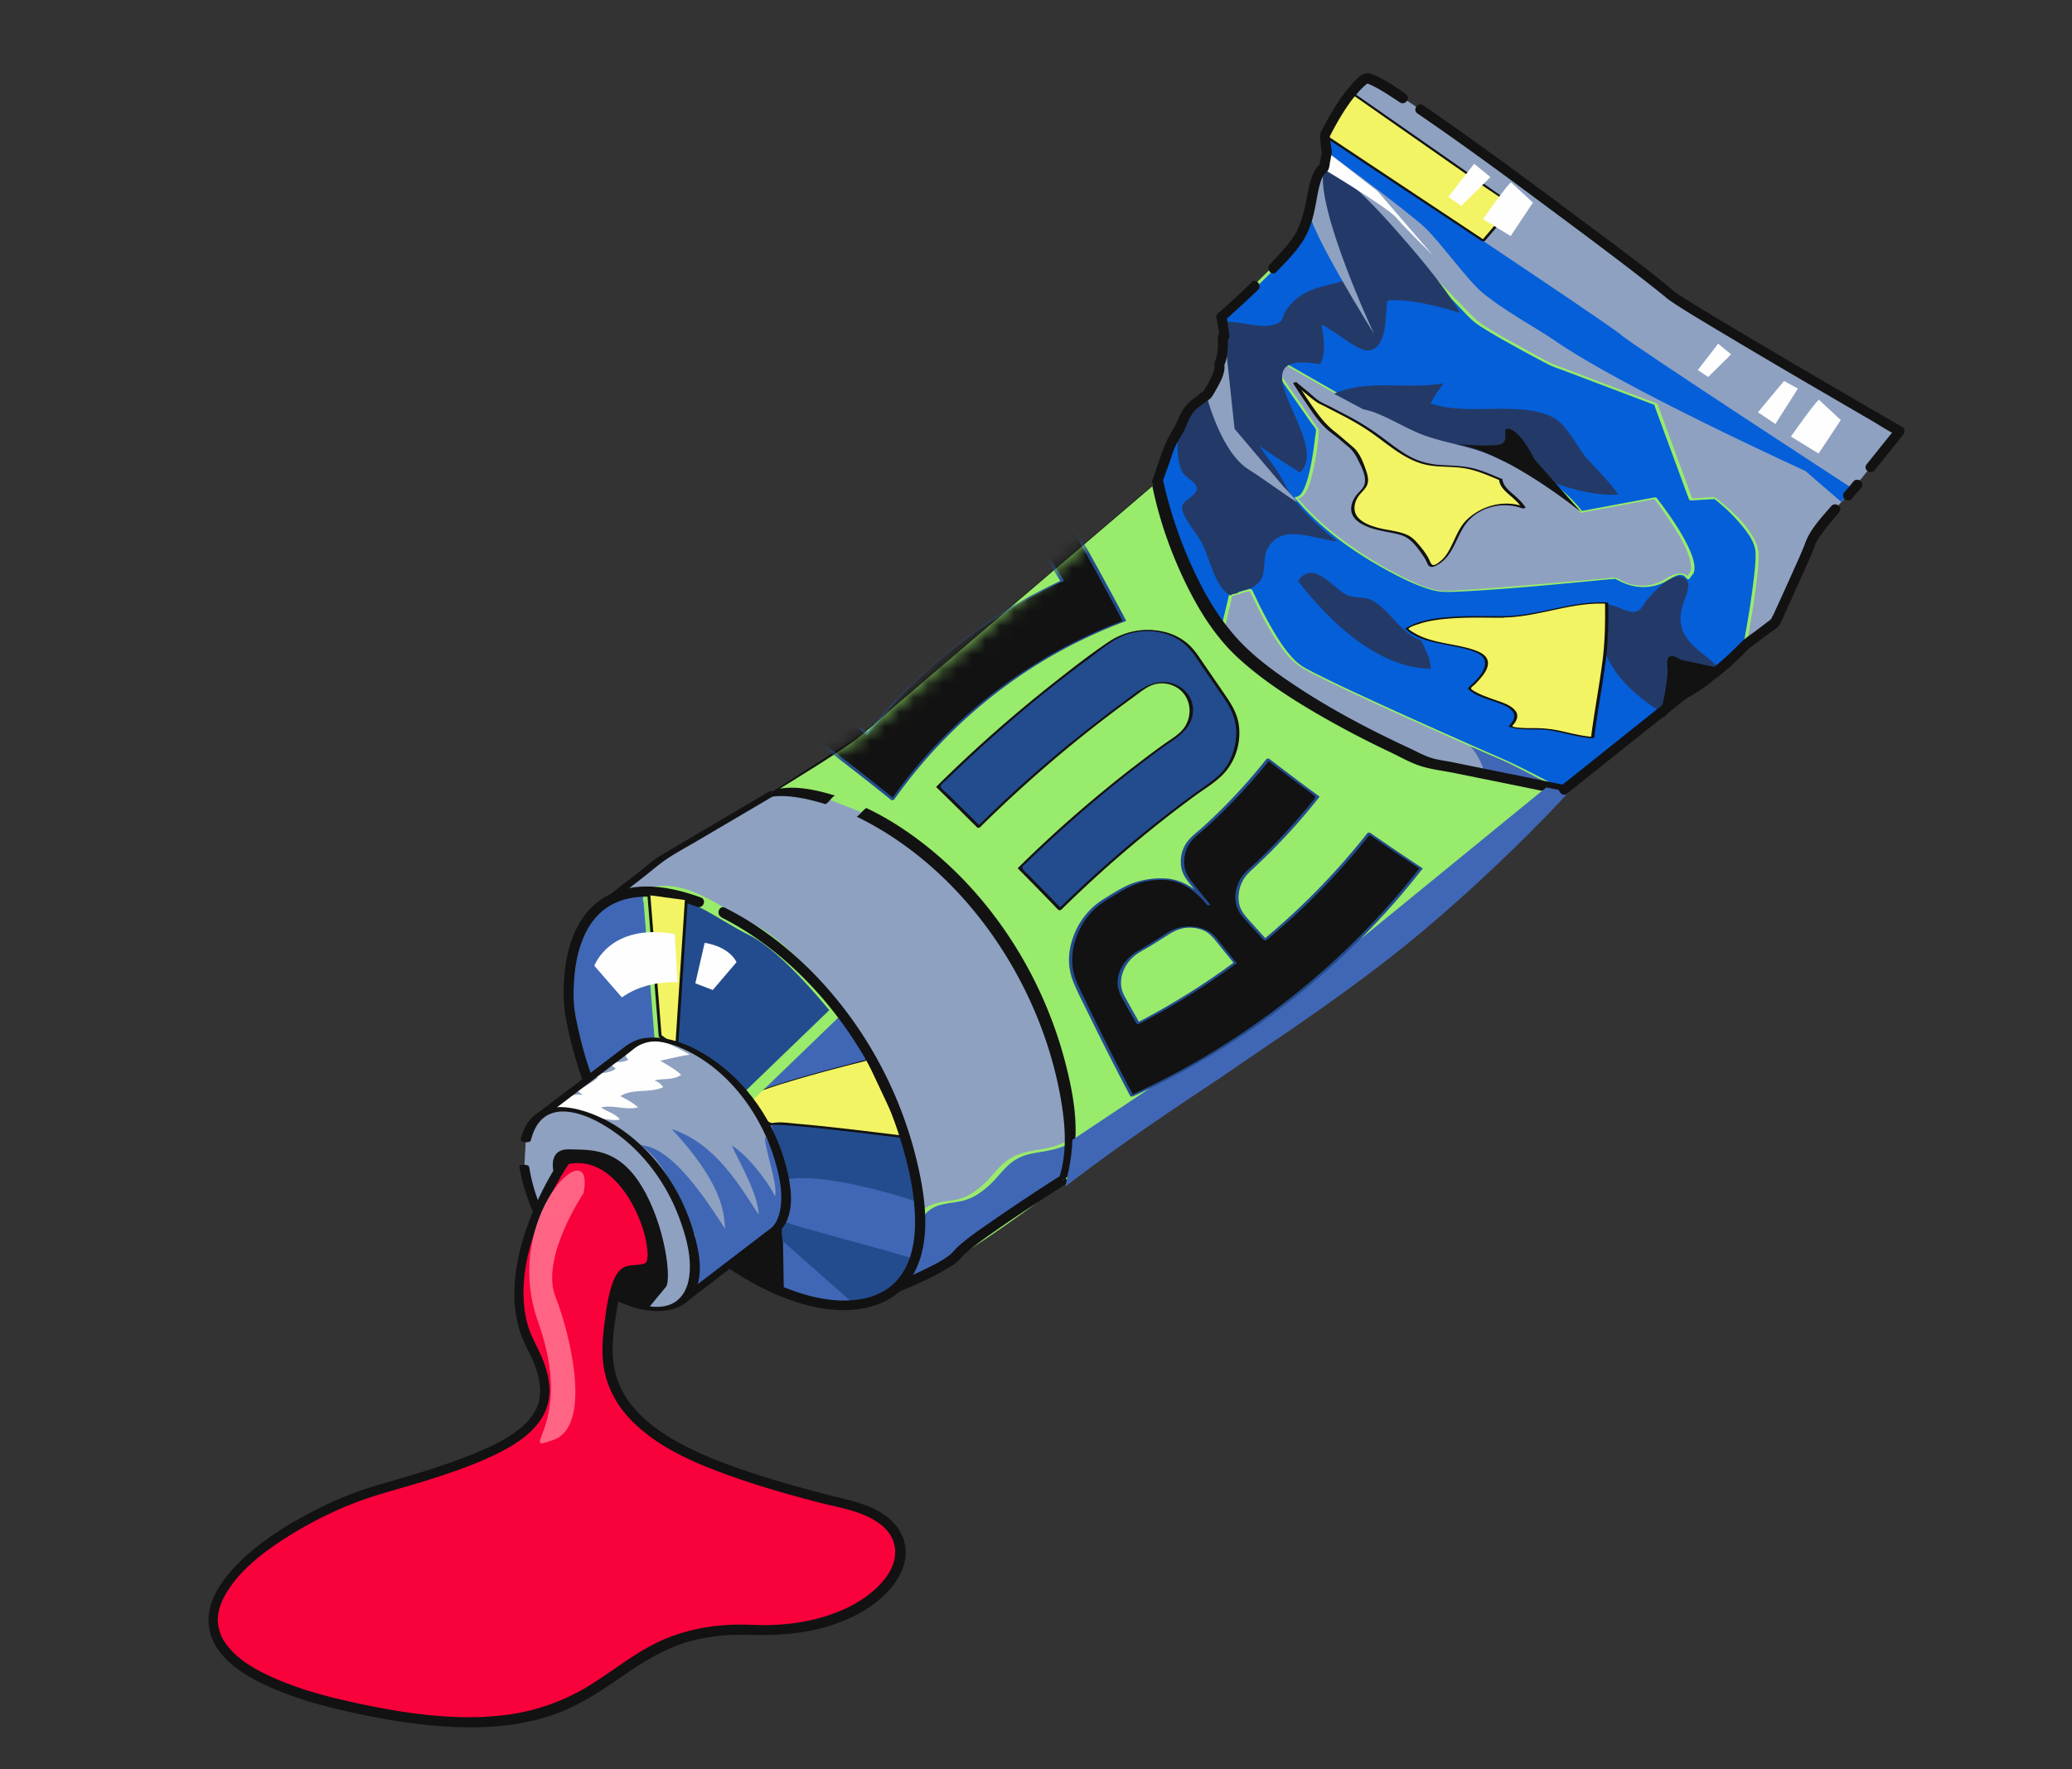 <svg xmlns="http://www.w3.org/2000/svg" width="144" height="123" fill="none"><rect width="100%" height="100%" fill="#333333" stroke="none"/><path fill="#8EA1C1" d="M59.49 51.37c-.253.843-14.947 8.632-17.032 11.096-2.48 2.928 14.576 26.26 14.576 26.26s1.934 1.43 5.03.892c.652-.615 2.568-.867 4.039-1.927.622-.452.936-1.015 1.701-1.564 1.666-1.193 4.255-2.642 5.705-3.961 2.228-2.029 2.614-2.612 5.096-6.13C90.35 59.35 59.49 51.38 59.49 51.38z"/><path fill="#4067B5" d="M74.528 79.255c-1.892 1.182-3.477.315-4.981 2.064-.665.776-1.393 1.562-2.349 1.972-.815.351-1.883.218-2.622.698-1.095.712-.794 1.506-.946 2.69-.13 1.029-.496 1.675-.861 2.694 3.363-1.644 8.764-5.334 11.559-7.741 1.896-1.631 1.938.493.19-2.376z"/><path fill="#99EB6B" d="M74.323 79.217c-.529.326-1.107.518-1.715.631-.472.093-.96.15-1.425.278-.467.128-.922.33-1.305.633-.5.395-.874.93-1.328 1.375s-.985.882-1.594 1.117-1.237.22-1.84.379c-.502.134-.977.385-1.296.8-.25.319-.328.714-.36 1.112-.038.595-.041 1.175-.184 1.758-.171.7-.488 1.366-.739 2.04-.051.149.334.098.395.07 2.633-1.288 5.116-2.936 7.508-4.626 1.18-.837 2.346-1.691 3.465-2.613.44-.358.851-.777 1.354-1.033a1.6 1.6 0 0 1 .38-.143l.136-.022c.33-.041.23-.147.066-.3-.44-.427-.777-.963-1.101-1.483-.064-.112-.512-.042-.447.07.3.486.62.978 1.012 1.394.057.066.138.166.22.209.009-.001.034.041.043.04-.048-.011.296-.084.152-.108-.222-.04-.545.104-.736.199-.48.224-.862.592-1.268.926-2.235 1.861-4.65 3.527-7.102 5.076-1.303.82-2.629 1.615-4.01 2.287l.394.07c.217-.585.483-1.16.66-1.757a6.2 6.2 0 0 0 .252-1.573c.016-.432-.002-.906.197-1.31.24-.496.743-.817 1.264-.954.602-.16 1.228-.163 1.813-.366.586-.203 1.056-.548 1.5-.934.477-.42.847-.927 1.302-1.371a3.2 3.2 0 0 1 1.406-.817c.538-.149 1.11-.2 1.652-.322a5.5 5.5 0 0 0 1.674-.662c.094-.052-.046-.115-.095-.126a.46.46 0 0 0-.31.049z"/><path fill="#8EA1C1" d="m102.133 47.845-13.53-6.824-8.181-7.551s-1.584 3.882-2.662 8.367c2.144 8.892 7.854 16.249 7.854 16.249l10.069 1.902 5.168-.26s6.427-1.972 8.188-6.695c1.761-4.722-6.917-5.196-6.917-5.196z"/><path fill="#4067B5" d="M102.087 51.753c1.285 1.408 1.594 3.388.748 4.8s-6.233 3.212-6.233 3.212l3.263 1.736s9.24-6.361 10.043-8.29c.803-1.93-7.821-1.458-7.821-1.458M39.573 70.24s-.93-7.472 4.473-8.2c5.404-.727 15.302 5.595 18.839 17.008s-2.52 13.122-8.408 10.803c-5.12-2.017-13.064-8.522-14.904-19.61"/><path fill="#121212" d="m54.396 85.081.08 4.773-4.346-2.38z"/><path fill="#234C8E" d="M53.645 78.139s7.947.531 9.232.911c1.067 3.246.968 4.532.968 4.532s-6.464-2.23-9.352-1.556c-.442-1.698-.849-3.887-.849-3.887"/><path fill="#F2F463" d="M51.803 76.41c-.032-.62 8.532-2.736 8.532-2.736l2.541 5.382s-8.91-1.13-9.232-.912-1.841-1.733-1.841-1.733"/><path fill="#121212" d="M51.895 76.339s.029-.051.034-.08c0 0 .026-.013.024-.023.001-.056-.186.123-.108.083.035-.015.076-.05.11-.073.154-.09.32-.162.487-.235.519-.212 1.062-.39 1.595-.566a88 88 0 0 1 3.984-1.142 84 84 0 0 1 1.546-.4c.162-.043.315-.076.477-.12.036-.006.168-.064.198-.05s.067.13.08.156l.252.531.797 1.7c.474 1 .948 2.002 1.412 2.996l.184-.141a333 333 0 0 0-4.47-.54 126 126 0 0 0-3.165-.321c-.511-.042-1.078-.141-1.598-.051-.164.026-.27-.052-.407-.152-.224-.18-.425-.392-.627-.603a16 16 0 0 1-.815-.968l-.183.141c.211.276.44.549.678.81.181.206.362.403.57.595.13.12.297.29.473.338.126.027.32-.04.453-.033.319.006.64.03.952.048 2.083.162 4.152.42 6.23.668.572.07 1.153.139 1.726.218a2 2 0 0 0 .184-.14c-.42-.898-.85-1.795-1.27-2.692l-.865-1.829-.291-.609s-.074-.232-.113-.244c-.03-.014-.145.032-.171.045-.152.042-.315.077-.468.12l-1.581.413c-1.391.376-2.792.752-4.162 1.199-.57.182-1.15.365-1.689.626q-.222.103-.41.242c-.068.048-.23.148-.234.242-.008-.046.181-.094.183-.14z"/><path fill="#234C8E" stroke="#99EB6B" stroke-miterlimit="10" stroke-width=".809" d="m45.088 62.125.794 9.897 5.92 4.388 6.374-6.15s-3.454-4.398-5.884-5.59-4.62-3.245-7.204-2.545Z"/><path fill="#8EA1C1" d="M125.289 32.532s-5.262-2.799-8.347-4.292c.369-.393.236-.943-1.426-1.946L92.067 9.404s.409 1.422-.073 2.348c-.483.925 10.182 11.989 10.182 11.989s8.347 3.693 12.013 4.834c-1.355 4.332 4.319 7.853 4.319 7.853l2.78 8.419 2.081-1.586s2.205-4.754 2.451-5.521c.243-.776 2.967-3.76 2.967-3.76z"/><path fill="#055FD9" d="m92.071 9.414.16 1.144s5.707 4.216 6.817 5.278c.955.907 2.927 3.601 3.889 4.433 1.457 1.25 3.981 2.624 5.008 3.334 4.684 3.291 17.528 9.137 17.528 9.137l2.475 2.139.843-.898 1.368-1.782S94.982 6.672 92.071 9.414"/><path fill="#8EA1C1" d="M132.019 29.966s-15.283-8.831-16.02-9.54c-.737-.707-20.04-15.354-21.02-14.986s-2.907 3.975-2.907 3.975 19.965 13.254 20.583 13.859 16.127 10.71 16.127 10.71l3.228-4.016z"/><path fill="#F2F463" d="m93.923 6.44 11.26 7.868-2.08 2.436-11.034-7.315s.94-1.894 1.846-2.98z"/><path fill="#121212" d="m93.822 6.463 5.32 3.717 3.82 2.668c.683.483 1.416.92 2.068 1.446 0 0 .041.021.042.03-.019-.062-.085.051-.116.093l-.697.81-1.281 1.498.212-.014-4.725-3.136-6.008-3.993c-.083-.052-.185-.102-.25-.166 0 0-.031-.014-.042-.022.029.061.094-.117.115-.167.504-.967 1.055-1.93 1.746-2.777.03-.042-.18-.075-.228-.02-.739.9-1.324 1.944-1.845 2.978-.008.01.004.028.005.037 1.242.826 2.482 1.643 3.714 2.47l5.955 3.945c.45.304.907.598 1.356.902.052.029.164.03.213-.015a460 460 0 0 0 2.08-2.435c.008-.011-.004-.028-.006-.037l-3.82-2.669-6.055-4.228c-.461-.321-.933-.65-1.395-.97-.052-.039-.27.004-.198.049z"/><path stroke="#D2D2D2" stroke-miterlimit="10" stroke-width=".809" d="M115.438 33.456c-2.271-2.507-4.424-4.322-7.877-5.113-1.726-.395-3.459-.593-5.15-1.125-2.997-.927-5.979-2.594-8.996-3.294l-5.045-1.048c-2.976 1.248-3.114 5.167-1.948 7.846.538 1.234 1.082 2.683 1.947 3.735.809.987 2.154 1.516 3.15 2.333 1.852 1.498 3.1 3.687 5.168 4.955 1.48.91 3.306.748 4.979.563 2.436-.276 4.857-.7 7.304-.902 2.234-.188 4.355.22 6.566.363 1.832.117 4.234-.798 4.031-3-.215-2.397-2.653-3.7-4.11-5.306z"/><path fill="#8EA1C1" d="M115.438 33.456c-2.271-2.507-4.424-4.322-7.877-5.113-1.726-.395-3.459-.593-5.15-1.125-2.997-.927-5.979-2.594-8.996-3.294l-5.045-1.048c-2.976 1.248-3.114 5.167-1.948 7.846.538 1.234 1.082 2.683 1.947 3.735.809.987 2.154 1.516 3.15 2.333 1.852 1.498 3.1 3.687 5.168 4.955 1.48.91 3.306.748 4.979.563 2.436-.276 4.857-.7 7.304-.902 2.234-.188 4.355.22 6.566.363 1.832.117 4.234-.798 4.031-3-.215-2.397-2.653-3.7-4.11-5.306z"/><path fill="#055FD9" d="m119.213 34.596-1.695.104-2.435-6.623-7.275-2.758s-4.573-2.402-5.303-3.064c-.73-.663-9.852-10.294-9.852-10.294-1.198-1.683-1.293 2.687-2.27 4.4-.976 1.713-5.501 5.678-5.501 5.678l.486 2.102s-.156 2.175.27 4.67c-1.02-.908-1.768-1.324-1.768-1.324-.734.273-2.36 2.853-2.675 3.836-.314.984-.76 2.138-.76 2.138l.02.015c-2.107 2.318-1.026 7.693-1.026 7.693l4.129 8.491 1.992-8.273 1.384-.421s1.922 4.469 3.61 5.403c3.07 1.7 14.425 6.63 14.425 6.63l3.72 1.908 12.6-10.053s.937-4.968.854-6.517c-.08-1.539-2.921-3.743-2.921-3.743zm-3.317 5.656c-1.83 1.22-3.592-.068-3.592-.068s-10.129.947-11.993.928c-1.649-.015-7.403-3.037-10.235-6.504l.037-.006c1.092-.01 1.44-4.738 1.44-4.738l-3.808-5.475 5.986 3.426s5.99 2.49 9.902 3.593 6.25 4.16 6.25 4.16l5.143-.957s3.497 4.438 2.392 5.386a.5.5 0 0 0-.121.187c-.201-.333-.607-.476-1.395.048z"/><path fill="#99EB6B" d="m119.167 34.549-1.695.104.159.06c-.538-1.468-1.075-2.937-1.622-4.404l-.765-2.087c-.035-.106-.05-.142-.141-.184-.193-.1-.418-.159-.626-.239l-5.378-2.044-.924-.351c-.08-.035-.159-.06-.239-.094-.041-.022-.061-.028-.05-.02-.676-.316-1.336-.71-1.99-1.065-.95-.517-1.901-1.042-2.807-1.63-.386-.258-.694-.556-1.017-.89-1.269-1.298-2.52-2.608-3.772-3.919-1.418-1.48-2.83-2.972-4.249-4.463-.382-.408-.772-.814-1.152-1.213-.236-.253-.523-.714-.935-.537-.28.118-.41.55-.5.806-.18.533-.3 1.084-.43 1.628-.255 1.059-.526 2.082-1.204 2.954-.731.946-1.59 1.79-2.442 2.623-.74.713-1.49 1.418-2.254 2.098-.123.112-.246.225-.37.328 0 0-.007.01.005.028l.27 1.192c.065.298.199.68.204.95.01.54-.028 1.079-.017 1.629.025 1.005.126 2.008.29 3.002l.216.004c-.532-.47-1.102-.95-1.726-1.293-.317-.175-.617.18-.826.4-.483.504-.876 1.098-1.242 1.688-.322.517-.639 1.062-.84 1.635-.258.741-.498 1.48-.785 2.216l.004.027c-.054-.047-.585.867-.627.958a5.8 5.8 0 0 0-.41 1.213c-.198.825-.26 1.686-.25 2.535 0 .71.054 1.421.144 2.118.043.274.047.6.135.867.068.195.192.39.277.574l.715 1.469 1.902 3.92 1.226 2.53c.026.043.212.098.23.03.54-2.234 1.07-4.467 1.61-6.7l.323-1.35c.017-.068.02-.171.059-.224-.016.021-.05.036.001.01a1 1 0 0 1 .152-.043l.5-.153.5-.152a.4.4 0 0 0 .153-.043c.11-.073-.168.064-.14-.053-.017.069.153.322.182.383.304.636.618 1.27.958 1.89.416.748.868 1.491 1.413 2.164.417.515.876.882 1.447 1.186 1.244.658 2.513 1.246 3.785 1.843a468 468 0 0 0 8.828 3.966c.502.221 1.02.421 1.517.671 1.115.556 2.215 1.133 3.324 1.709l.326.173s.127.037.169.002c.914-.73 1.838-1.463 2.753-2.194l5.48-4.375 4.05-3.228c.092-.07.239-.15.299-.243.068-.104.067-.29.094-.416.215-1.202.42-2.402.577-3.614.08-.63.161-1.25.193-1.88.03-.529-.004-.991-.247-1.467-.554-1.092-1.536-1.996-2.47-2.767-.065-.055-.138-.11-.203-.165-.044-.04-.267-.033-.204.013a12 12 0 0 1 2.143 2.107c.374.484.753 1.052.776 1.684.019.539-.044 1.09-.102 1.623a60 60 0 0 1-.583 3.877c-.032.21-.076.413-.108.624-.015.087-.013.217-.057.299-.006.02-.107.091-.157.127l-3.66 2.915-5.463 4.363-2.171 1.73-.706.568c-.117.093-.297.195-.391.313l-.051.036.169.002c-1.514-.775-2.999-1.6-4.553-2.275a469 469 0 0 1-8.504-3.802c-1.4-.642-2.81-1.293-4.191-1.994-.528-.264-1.063-.518-1.484-.938-.62-.615-1.102-1.372-1.547-2.125a30 30 0 0 1-1.102-2.09c-.095-.192-.183-.393-.278-.584-.055-.113-.101-.171-.24-.16-.266.033-.553.171-.803.247l-.428.132c-.055.009-.155.024-.194.077-.032.033-.033.145-.044.194l-.124.524-1.776 7.38-.045.194.23.03c-.963-1.973-1.915-3.938-2.877-5.91-.401-.835-.876-1.659-1.225-2.52-.062-.16-.08-.334-.106-.498a18 18 0 0 1-.185-1.85c-.083-1.791.026-3.968 1.275-5.377.007-.01.005-.029-.006-.036-.022-.025.164-.447.19-.516q.219-.579.408-1.166a9.3 9.3 0 0 1 .7-1.624 16 16 0 0 1 1.065-1.632c.272-.351.598-.841 1.03-1.011l-.181-.019c.636.36 1.205.832 1.756 1.307.032.023.228.086.216.004a22 22 0 0 1-.283-3.134c-.012-.494.05-.999.02-1.49-.018-.296-.133-.614-.197-.904l-.184-.822c-.016-.1-.126-.326-.095-.424-.01.048.094-.062.11-.083.114-.102.22-.202.335-.304.377-.34.753-.687 1.121-1.025.971-.908 1.938-1.843 2.831-2.833.359-.401.724-.813 1.007-1.278s.468-1.017.618-1.554c.182-.636.315-1.283.485-1.926.105-.41.207-1.014.532-1.326.229-.213.39.098.528.264.103.124.224.236.335.35.536.561 1.063 1.125 1.6 1.686 1.61 1.694 3.21 3.38 4.83 5.064.681.717 1.372 1.432 2.064 2.147.345.358.676.737 1.054 1.061.322.268.692.482 1.043.698.527.32 1.06.62 1.603.92q1.259.702 2.542 1.372c.376.194.797.315 1.195.468l3.061 1.16 2.674 1.015.337.126s.059.019.089.033c.059.018.002.009-.013-.026.08.155.128.344.192.512l2.076 5.641.176.468c.017.045.121.056.159.06l1.695-.104c.148-.014-.026-.109-.099-.097z"/><path fill="#99EB6B" d="M115.797 40.213a3.06 3.06 0 0 1-3.275.05c-.247-.148-.4-.106-.686-.08-1.529.144-3.07.28-4.603.406-1.864.159-3.719.316-5.59.43-.528.034-1.106.105-1.632.028-.901-.14-1.772-.566-2.573-.965a27 27 0 0 1-3.832-2.33c-1.213-.878-2.444-1.94-3.436-3.14l-.047.053c.335-.005.52-.258.674-.535.238-.448.356-.952.468-1.437.191-.871.347-1.793.392-2.697.008-.132-.025-.165-.108-.273l-.592-.862-1.844-2.649c-.422-.607-.843-1.206-1.264-1.813l-.195.011c1.068.61 2.126 1.222 3.194 1.832l2.053 1.177c.257.147.517.312.78.44.484.223.998.405 1.497.608q1.542.616 3.105 1.2c1.171.436 2.351.86 3.542 1.245 1.252.414 2.543.718 3.73 1.31 1.582.791 3.138 1.952 4.229 3.372.034.041.13.054.174.038q2.247-.42 4.507-.84l.636-.118-.174-.038c.408.516.781 1.047 1.138 1.6.562.847 1.175 1.78 1.406 2.782.051.207.076.427.033.63-.049.223-.228.335-.318.536l.229.03c-.384-.604-1.124-.312-1.6-.004-.076.05.14.118.191.082.348-.222.894-.56 1.192-.091.026.052.193.1.229.03.084-.182.246-.282.307-.488.041-.156.032-.332.016-.498-.073-.465-.264-.912-.471-1.338-.467-.956-1.072-1.843-1.703-2.708a22 22 0 0 0-.436-.578c-.034-.04-.13-.054-.174-.038-1.5.28-2.999.56-4.508.84l-.636.118.174.038c-.878-1.135-2.074-2.09-3.286-2.845-1.108-.688-2.288-1.122-3.535-1.499a76 76 0 0 1-3.68-1.232 154 154 0 0 1-5.464-2.115c-.239-.094-.352-.16-.609-.307l-1.837-1.052c-1.254-.721-2.506-1.433-3.759-2.155-.021-.015-.241-.046-.195.012.928 1.333 1.856 2.666 2.783 3.99l.722 1.037c.086.127.262.296.313.447.036.107-.044.437-.059.58-.055.485-.12.971-.204 1.452-.105.586-.219 1.174-.42 1.738-.12.318-.317.91-.736.919-.028.004-.083.013-.048.054 1.766 2.147 4.15 3.824 6.59 5.137.918.493 1.87.962 2.87 1.255.559.166 1.083.169 1.659.145 3.547-.159 7.1-.523 10.63-.857.184-.019.39-.014.571-.051.136-.03-.04.044-.06-.028.019.062.258.156.309.186 1.1.577 2.392.582 3.453-.107.077-.049-.14-.118-.19-.082z"/><path fill="#233A68" d="M110.401 32.008c-.781-.87-1.461-2.474-2.478-2.998-2.261-1.182-6.013-.057-8.503-.969.271-.481.571-.958.905-1.393-2.706.458-5.195-.333-7.612.725l2.04 1.085c1.297.22 2.853 1.323 4.268 1.823 1.614.572 3.248.739 4.811 1.468 2.552 1.192 5.749 2.798 8.651 2.637-.587-.825-1.363-1.602-2.062-2.371zm6.412 10.686c.108-1.166 1.175-2.304-.085-2.65-.985.162-1.469.836-2.142 1.501-.316.31-.421.841-.887.97-.654.185-1.588-.707-2.456-.46-.666 3.347 1.595 5.856 4.155 7.402.741-.77.439-2.162.479-3.168 1.16.24 2.76 1.627 3.619.176-1.26-1.3-2.86-1.846-2.689-3.751z"/><path fill="#F2F463" d="M104.54 42.882c-1.887.013-5.126-.185-6.747.814 1.832 1.791 8.148.613 4.341 4.15.896.945 4.392 1.056 2.854 2.65.793.288 1.736.095 2.605.212 1.051.145 2.062.512 3.119.572.256-2.078.684-4.135.895-6.196.102-.97.084-2.463.079-3.154-2.5-.144-4.773.938-7.144.96z"/><path fill="#121212" d="M104.57 42.833c-1.195.009-2.4-.038-3.593.044-1.102.069-2.306.21-3.272.79-.01 0-.043.025-.03.05.814.78 2.105.964 3.157 1.174.551.11 1.118.21 1.637.419.339.134.719.355.736.764.022.68-.745 1.34-1.185 1.755-.009.001-.025.022-.013.039.556.568 1.481.742 2.189 1.025.329.126.737.287.944.592.242.355-.028.724-.277.987-.024.022-.011.048.018.053.899.309 1.857.095 2.778.242 1.005.152 1.974.487 2.994.553.037-.005.14-.003.142-.05.221-1.764.558-3.499.79-5.254.18-1.365.212-2.716.184-4.096-.004-.027-.071-.035-.09-.041-2.451-.124-4.747.924-7.174.955-.14.003-.135.096.014.091 2.407-.037 4.694-1.084 7.118-.956l-.091-.042c.017 1.372-.005 2.73-.185 4.095-.231 1.756-.567 3.5-.789 5.255l.142-.05c-.747-.052-1.459-.241-2.185-.4a8.4 8.4 0 0 0-1.885-.211c-.318.002-.635.005-.948-.021-.076-.007-.528-.03-.578-.107-.026-.052.115-.167.144-.218.145-.21.246-.46.143-.705-.247-.56-1.15-.775-1.666-.966-.377-.138-.752-.266-1.1-.455-.071-.036-.394-.191-.399-.284-.013-.082.2-.218.247-.272.082-.078.162-.166.234-.242.327-.36.844-.944.647-1.484-.149-.416-.672-.597-1.057-.724-1.308-.414-2.786-.418-3.99-1.119-.062-.037-.43-.241-.431-.307.009-.123.626-.303.733-.338.631-.21 1.308-.306 1.963-.361 1.292-.117 2.59-.066 3.88-.07.094.004.21-.089.051-.092z"/><path fill="#233A68" d="M96.492 15.413c-.85-.952-3.337-3.65-4.496-3.647l-.398 2.426 2.062 5.25c-1.845.586-3.01.496-4.189 1.988-.516.65-.054.97-1.188 1.194-.908.178-2.29-.354-3.331-.249.155.995.292 2.114.309 3.12.014.933-1.194 2.186-1.778 2.333-.881.23-1.514 1.75-1.603 2.502-.09.743-.054 1.812.282 2.47.203.399 1.01.722 1.023 1.159.002.495-.978.806-1.036 1.273-.075.6 1.124 1.994 1.396 2.54.499.979.936 3.182 1.996 3.625.038-.174.505-.06.536-.28.624-.134 1.02-.177 1.487-.717.427-.505.183-1.589.507-2.21.96-1.878 3.133-.72 4.88-.552 0 0-2.706-2-3.619-3.896-.566-1.174-1.325-1.963-1.781-2.733 1.022.739 2.106 1.393 2.792 1.837 2.31-2.106-4.879-8.625 1.408-7.527.431-.834.246-1.842.098-2.735.824.31 2.527 1.878 3.279 1.78 1.327-.188 1.135-2.438 1.284-3.462 1.412-.182 3.694.417 5.071.857-1.289-2.155-3.291-4.442-4.98-6.338zm2.282 29.112c-1.35-.445-2.009-1.847-3.14-2.625-.774-.524-1.132-.244-1.92-.496-.914-.288-2.403-2.636-3.506-1.016 2.167 2.804 5.537 6.066 9.227 6.1-.023-.745-.386-1.333-.65-1.956z"/><path fill="#121212" d="M42.438 62.74c.735-.564 1.47-1.136 2.196-1.697.6-.467 1.183-.988 1.82-1.405.636-.416 1.379-.812 2.064-1.218l3.367-1.981c.694-.407 1.395-.825 2.09-1.232.137-.077-.055-.17-.123-.187a.66.66 0 0 0-.478.056c-1.688.992-3.383 1.993-5.071 2.985l-2.364 1.396c-.549.319-1.03.776-1.53 1.163l-2.579 1.999c-.125.094.046.17.123.187.136.035.361.037.477-.056zm19.455 27.287c.811-.313 1.61-.652 2.402-1.028a16 16 0 0 0 1.727-.923c.205-.125.4-.258.579-.426.073-.068.144-.154.207-.229.023-.031.103-.119.086-.107.05-.045.23-.213.329-.294.165-.138.33-.275.507-.406.443-.34.888-.661 1.344-.975a94 94 0 0 1 3.098-2.09c.61-.403 1.213-.795 1.834-1.191.375-.236-.064-.775-.44-.54a139 139 0 0 0-4.509 2.992c-.826.577-1.683 1.14-2.438 1.818-.262.237-.406.456-.665.655-.452.341-.971.609-1.475.855-.929.463-1.893.874-2.864 1.25-.415.157-.128.795.285.628z"/><path fill="#4067B5" d="M108.68 54.91c.116.562-6.125 4.505-6.125 4.505z"/><path fill="#99EB6B" d="M59.858 56.461c5.144 2.464 10.863 8.137 13.417 16.359 1.351 4.351 1.352 7.352.52 9.276 5.186-3.984 10.538-7.386 12.171-8.547 1.634-1.16 6.291-4.155 10.777-7.657 5.818-4.549 11.295-10.205 11.951-10.98l-9.56-1.935s-8.195-3.438-12.645-7.449c-4.451-4.02-6.05-12.053-6.05-12.053L59.505 51.366l-5.926 3.8.119-.019c1.173-.154 2.544.007 4.02.47"/><path fill="#121212" d="M59.49 56.748c7.626 3.686 13.042 11.855 14.313 20.127.283 1.816.346 3.778-.385 5.509l.018-.003c5.363-4.114 11.07-7.758 16.634-11.595 6.255-4.328 12.116-9.146 17.461-14.566.139-.133 1.571-1.44 1.492-1.587-.026-.052-.453-.088-.512-.107l-1.169-.24-6.441-1.307c-.473-.095-.977-.148-1.43-.292-.54-.169-1.064-.47-1.568-.7-2.833-1.318-5.625-2.791-8.218-4.548-1.37-.927-2.725-1.941-3.826-3.19-1.102-1.25-1.909-2.583-2.618-4.016a30.2 30.2 0 0 1-2.367-6.661l-.088-.388c.01.064-.633.5-.707.567a5992 5992 0 0 0-7.096 6.067L61.76 49.413c-.866.742-1.741 1.486-2.607 2.228l.706-.568c-1.972 1.27-3.954 2.53-5.926 3.8-.212.136-.488.524-.723.58 1.328-.3 2.851.052 4.128.442.166.05.556-.628.723-.58-1.277-.39-2.8-.742-4.128-.442l-.723.58c1.964-1.26 4.005-2.446 5.918-3.79 1.128-.801 2.15-1.801 3.207-2.704l14.393-12.294q2.03-1.73 4.06-3.472l-.707.568c.498 2.474 1.388 4.944 2.523 7.188.906 1.794 2.025 3.509 3.527 4.865 1.6 1.452 3.443 2.652 5.306 3.746a68 68 0 0 0 5.125 2.7c.716.337 1.458.774 2.224 1.01s1.574.316 2.338.478l4.258.862 1.845.377c.252.054.794.054 1.004.2.125.083.065-.058.067.073-.004.094-.304.328-.358.401-.449.481-.9.944-1.361 1.408-3.831 3.858-7.906 7.473-12.305 10.69-3.114 2.278-6.312 4.439-9.521 6.592a301 301 0 0 0-5.529 3.766 181 181 0 0 0-3.438 2.478l-.905.674c-.118.083-.629.527-.649.4-.017-.11.124-.347.163-.456.07-.216.128-.44.168-.661.404-1.97.108-4.046-.351-5.975a29.2 29.2 0 0 0-2.758-7.255c-2.115-3.906-5.153-7.379-8.881-9.819a20 20 0 0 0-2.338-1.32c-.121-.055-.602.637-.723.58z"/><path fill="#8EA1C1" d="m85.126 23.506.674 6.307 3.415 4.03s1.181 1.218.841 1.019c-.575-.331-2.06-1.456-3.283-2.228-1.948-1.22-2.924-5.144-2.924-5.144s1.044-1.518.868-2.172c.428-.675.137-2.601.408-1.821zm6.871-11.74c-.618 2.638 3.493 11.439 3.493 11.439s-4.673-7.489-4.475-8.557.412-2.756.983-2.873z"/><path fill="#FEFEFE" d="M105.015 12.676c-.243.121-1.949 2.555-1.949 2.555l1.923 1.178 1.546-2.325zm21.399 15.117c-.243.122-1.949 2.556-1.949 2.556l1.923 1.178 1.545-2.325zM91.998 11.762s4.455 2.663 5.054 3.383c.598.72 2.527 2.598 2.527 2.598l-3.846-4.458-3.5-2.718-.234 1.204z"/><path fill="#F2F463" d="M104.285 33.35c-1.23-.51-2.037-.89-3.446-.932-1.015-.03-1.777-.06-2.696-.497-1.202-.57-2.611-1.932-3.995-2.651l-.004-.028-2.542-1.306-1.617-1.32s1.665 2.705 2.372 3.222c.38.277 1.146.934 1.784 1.49.273.49.517.975.685 1.454.447 1.304-.405 1.175-.748 2.154-.381 1.096.673 1.624 1.857 1.898 1.94.447 1.927.187 3.064 1.777.465.648.246 1.102 1.153.438.889-.652 1.054-2.239 1.988-3.02 1.067-.895 2.397-1.241 3.742-.712-.515-.845-1.529-1.174-1.595-1.958z"/><path fill="#121212" d="M104.369 33.291c-.66-.271-1.315-.572-2.015-.743s-1.458-.176-2.194-.22-1.512-.223-2.198-.603-1.242-.826-1.845-1.274a18 18 0 0 0-2.499-1.575l-1.22-.633c-.233-.113-.484-.224-.702-.358-.28-.18-.525-.433-.783-.645l-.825-.676s-.247.039-.212.08c.264.436.545.86.835 1.282.415.618.845 1.28 1.385 1.804.286.273.62.501.93.752.237.197.465.396.701.593.324.276.492.577.681.95.22.452.55 1.064.435 1.587-.07.329-.355.541-.56.788-.25.32-.429.73-.365 1.14.067.43.423.73.79.925.816.434 1.757.475 2.628.723.675.194 1.07.75 1.464 1.296.12.168.23.338.326.529.053.104.096.256.192.335.193.157.484-.02.655-.12.963-.6 1.177-1.689 1.755-2.601.847-1.347 2.632-1.83 4.083-1.28.031.015.229-.035.202-.087-.247-.382-.581-.667-.917-.96-.313-.27-.63-.566-.688-.996-.009-.055-.225-.003-.223.072.051.384.309.662.592.917.36.328.743.623 1.013 1.04l.202-.088c-1.082-.402-2.241-.278-3.247.29-.437.254-.846.57-1.136.989-.267.387-.451.827-.656 1.252-.205.424-.439.9-.821 1.211-.133.105-.443.396-.615.255-.108-.095-.17-.31-.236-.43-.198-.372-.487-.729-.762-1.05-.181-.206-.38-.4-.625-.53-.64-.33-1.439-.356-2.122-.54-.499-.137-1.062-.33-1.405-.735-.344-.404-.273-.967.005-1.403.173-.27.441-.47.595-.746.19-.338.102-.727-.018-1.073-.191-.568-.448-1.257-.912-1.652-.464-.396-.887-.77-1.346-1.137-.651-.516-1.118-1.173-1.59-1.857a34 34 0 0 1-.995-1.527l-.212.08c.526.432 1.03.905 1.586 1.295.148.108.328.183.5.268l1.2.618c.834.431 1.604.872 2.364 1.427 1.18.854 2.309 1.857 3.797 2.102.854.139 1.72.06 2.578.226.801.156 1.545.489 2.295.802.059.02.259-.077.17-.11z"/><path fill="#4067B5" d="m95.11 64.838-7.316 5.568-13.268 8.838c-.01 1.255-.404 2.755-.478 3.234 5.186-3.984 10.12-7.07 11.754-8.23 1.61-1.138 6.292-4.156 10.778-7.657 5.819-4.55 11.297-10.206 12.446-11.534l-1.564-.318-12.354 10.09z"/><path fill="#234C8E" d="M63.584 87.559c-.345-.236-8.188-2.251-8.833-2.553-.646-.302-.354 1.27-.354 1.27l4.848 4.285s.328.481 2.009-.313 1.749-1.561 2.32-2.697z"/><path fill="#121212" d="M50.114 63.763c2.699 1.357 5.077 3.352 7.05 5.634A27.5 27.5 0 0 1 62.48 78.9c.525 1.629.937 3.313 1.072 5.02.094 1.145.056 2.338-.296 3.44-.26.797-.697 1.528-1.345 2.05-.606.496-1.338.778-2.113.907-1.869.31-3.838-.207-5.55-.931-2.163-.917-4.145-2.291-5.893-3.851a26 26 0 0 1-5.575-7.031 27 27 0 0 1-1.995-4.7 28 28 0 0 1-.692-2.697 10 10 0 0 1-.183-1.055 10.3 10.3 0 0 1-.026-1.67c.046-.904.176-1.812.463-2.67.305-.925.803-1.807 1.568-2.42 1.03-.834 2.372-1.042 3.651-.933.996.088 1.961.34 2.893.681.416.15.672-.487.255-.647-1.706-.623-3.67-1.046-5.471-.542a4.9 4.9 0 0 0-2.728 1.938c-1.091 1.581-1.373 3.615-1.332 5.497.01.54.06 1.047.162 1.583a27.2 27.2 0 0 0 1.61 5.413 26.8 26.8 0 0 0 5.348 8.207c1.834 1.93 3.957 3.61 6.312 4.86 1.825.97 3.885 1.705 5.964 1.728 1.808.018 3.631-.583 4.68-2.138 1.403-2.097 1.145-4.955.667-7.301a28.3 28.3 0 0 0-4.553-10.555c-1.911-2.722-4.337-5.149-7.15-6.936a21 21 0 0 0-1.837-1.042c-.395-.2-.65.447-.254.647zm36.879-44.137a62 62 0 0 1-2.33 2.147c-.09.08-.156.202-.128.319l.079.324.292-.4c-.187 0-.31.225-.294.391.054.347.099.695.144 1.043l.661-.196c-.133-.316-.572-.434-.718-.047-.1.258-.047.596-.06.87-.021.348-.05.698-.188 1.019-.074.18-.033.323-.052.503-.026.192-.1.38-.185.553-.137.32-.314.628-.5.928 0 0-.11.195-.13.188-.029-.005.212-.136.02-.05-.044.017-.093.062-.136.087-.127.085-.23.204-.365.3a3.1 3.1 0 0 0-1.053 1.163c-.145.266-.232.55-.37.806-.16.295-.33.574-.49.87-.466.914-.718 1.935-1.084 2.889-.16.417.488.672.648.254.19-.515.381-1.031.563-1.545.12-.365.231-.737.402-1.082.196-.423.491-.805.668-1.234.157-.37.299-.72.538-1.047s.56-.489.858-.731c.149-.126.317-.19.43-.357.115-.167.225-.362.327-.546.286-.503.666-1.188.534-1.794l-.062.262c.223-.37.278-.8.305-1.225l.024-.564c-.002-.075.005-.15.012-.226.007-.132.037-.062-.036.015l-.23.138c-.26.078-.383-.296-.308-.11.16.367.703.189.662-.197-.045-.348-.09-.697-.144-1.043l-.293.4c.176-.008.329-.228.294-.391l-.078-.325-.128.32a81 81 0 0 0 2.33-2.148c.318-.302-.114-.851-.44-.54zM97.724 6.537c-.73-.485-1.489-1.03-2.316-1.36-.24-.094-.443-.137-.684-.006-.44.237-.783.673-1.078 1.065l.484-.075-.009.001a.34.34 0 0 0-.485.066c-.724.88-1.286 1.892-1.81 2.908-.121.243-.083.424-.051.69s.009.84.252 1.017l-.12-.402c.18-.056.35-.1.528-.157-.215-.181-.506-.005-.552.236l-.214 1.09.124-.226c-.445.322-.643.913-.778 1.43-.174.681-.251 1.385-.445 2.06-.182.636-.405 1.24-.8 1.77-.456.612-.985 1.18-1.516 1.73-.306.319.134.858.44.54.668-.693 1.38-1.402 1.896-2.23s.724-1.776.89-2.69c.08-.451.158-.903.297-1.336a3 3 0 0 1 .176-.43c.09-.144.233-.241.334-.378.106-.157.118-.44.155-.623l.118-.625-.552.244c.183.15.438.044.53-.147.061-.14-.004-.318-.12-.403.05.077.088.146.138.222l-.116-.86c-.01-.064-.012-.139-.031-.201-.045-.17.072.044-.031.098.042-.025.1-.193.122-.234.482-.926 1.02-1.85 1.68-2.663l-.484.075.009-.001a.35.35 0 0 0 .485-.066c.265-.34.522-.614.856-.872-.019.003-.122 0-.055.009.085.005 0 0 .057.01.09.032.179.065.26.109.697.33 1.347.781 1.983 1.197.374.24.782-.318.408-.56zM130.277 32.7l2.02-2.52c.11-.139.079-.395-.075-.484-1.419-.826-2.846-1.642-4.258-2.479a678 678 0 0 1-7.825-4.607c-.98-.587-1.949-1.165-2.914-1.773a16 16 0 0 1-.822-.535c-.063-.047-.127-.093-.191-.148.138.109-.021-.016-.056-.057-.033-.032-.075-.063-.108-.095-2.083-1.724-4.286-3.317-6.446-4.935-3.197-2.391-6.4-4.763-9.672-7.04-.337-.238-.672-.466-1.017-.702-.366-.252-.775.307-.408.559 3.233 2.208 6.393 4.54 9.536 6.884 2.443 1.817 4.886 3.634 7.267 5.526l.342.274c.031.023.065.055.096.079.109.095-.138-.11.066.064.171.133.349.255.527.376.843.552 1.699 1.064 2.565 1.583a703 703 0 0 0 7.756 4.581c1.11.641 2.212 1.293 3.322 1.933.575.332 1.151.728 1.758 1.017.03.014.051.03.081.044l-.075-.484-2.02 2.52c-.282.352.277.76.559.408zm-1.558 1.935c.207-.228.404-.465.601-.7.017-.013.023-.032.04-.044a.24.24 0 0 0 .056-.121.3.3 0 0 0 .007-.132c-.007-.046-.014-.092-.047-.124a.23.23 0 0 0-.09-.098.36.36 0 0 0-.262-.062l-.091.014a.6.6 0 0 0-.14.124l-.401.484c-.08.087-.151.172-.23.269a.24.24 0 0 0-.056.12.3.3 0 0 0-.007.133c.007.045.014.091.047.123.026.043.05.077.09.098a.36.36 0 0 0 .263.063l.091-.014c.05-.036.101-.072.139-.125zm-19.817 20.538c1.971-1.578 3.943-3.146 5.913-4.723.284-.222.558-.442.841-.664l-.419.01.041.021c.166.105.359.084.484-.075.117-.15.293-.28.46-.408l.999-.791 1.455-1.161-.259.078c.481.028.951-.382 1.299-.67.482-.383.93-.808 1.368-1.24.17-.167.329-.35.52-.502l1.238-.94c.268-.2.683-.414.861-.713.132-.236.232-.494.342-.745a367 367 0 0 0 1.516-3.358c.2-.452.401-.903.572-1.37.118-.317.31-.59.51-.864.37-.506.773-.98 1.184-1.464.294-.336-.275-.743-.559-.409-.665.776-1.454 1.59-1.808 2.562-.225.596-.49 1.179-.754 1.762-.332.753-.674 1.498-1.014 2.252-.133.291-.273.593-.405.885-.062.14-.169.297-.21.453-.036.128.149-.125.07-.094-.08.03-.167.128-.235.176l-.836.635c-.351.27-.744.508-1.051.817-.479.467-.947.942-1.459 1.377-.264.228-.535.466-.844.645-.052.027-.112.064-.174.083-.07.03.02.007-.081.022l-.009.002-.046.007a.6.6 0 0 0-.166.072c-.009.002-.025.023-.034.024-.545.403-1.055.847-1.579 1.264-.475.373-1.047.724-1.422 1.203l.484-.075-.04-.022c-.135-.082-.296-.094-.42.009-1.97 1.578-3.942 3.146-5.913 4.723-.283.222-.557.442-.841.664-.349.278.09.818.44.539z"/><path fill="#121212" d="m80.654 33.21-.02-.015-.41.56.022.015-.01-.55s-.065.066-.087.107a.3.3 0 0 0-.046.128.18.18 0 0 0 .022.137.3.3 0 0 0 .056.122l.066.065s.103.059.17.067l.091-.014a.24.24 0 0 0 .168-.064.3.3 0 0 0 .1-.137.2.2 0 0 0 .017-.133c.002-.047-.015-.091-.022-.137a.4.4 0 0 0-.115-.141l-.021-.015a.24.24 0 0 0-.121-.056.3.3 0 0 0-.132-.008c-.046.007-.092.014-.124.047a.24.24 0 0 0-.098.09l-.043.082a.4.4 0 0 0-.019.18l.014.092c.036.05.072.1.125.14l.02.015s.073.044.122.056q.062.018.132.007c.046-.007.091-.014.124-.047a.24.24 0 0 0 .098-.09l.043-.082a.4.4 0 0 0 .019-.18l-.015-.092a.6.6 0 0 0-.124-.139zm20.528-2.348s1.655.173 2.836.073c1.182-.1.114-1.372.943-1.09.83.282 1.681 2.085 1.681 2.085l3.237 3.665s-5.185-4.222-8.697-4.733m18.317 15.576-2.689-.573s-1.048-.781-.939.398-.478 3.234-.437 3.256c1.713-.949 4.245-2.165 4.056-3.08z"/><path fill="#F2F463" stroke="#121212" stroke-miterlimit="10" stroke-width=".202" d="m45.088 62.127.793 9.895 1.146.813.677-10.358z"/><path fill="#FEFEFE" d="M47.093 68.277c-1.201-.028-2.636.186-3.875 1.06l-1.913-2.198s1.075-3 5.585-2.205m2.082.612-.647 2.81 1.213.467 1.653-1.94c-.611-1.157-2.22-1.337-2.22-1.337"/><path fill="#8EA1C1" d="m47.52 90.337 6.449-4.947c.733-.815.932-2.36.143-4.901-1.717-5.5-6.53-8.537-9.159-8.185-.54.075-.957.28-1.267.571l-6.02 4.58 9.845 12.883z"/><path fill="#FEFEFE" d="M47.953 73.322c-1.539-.873-2.417-1.167-3.209-.969-.423.103-1.771.696-1.067 1.316-.394.23-.94.146-1.405.227.18.075.386.314.53.395-.42.308-.984.293-1.48.407.063.047.177.178.22.218-.434.395-.97.61-1.418.922.142.071.269.22.418.28-.74-.127-1.747.254-2.032.943.505.062 1.055-.07 1.567.093.592.198 1.05.8 1.67.871-.07-.082-.132-.185-.201-.268.503-.012 1.039.185 1.535.07-.308-.42-.898-.543-1.31-.843.849-.197 1.727.218 2.58-.008a5.8 5.8 0 0 0-1.242-.77c.839-.56 2.102-.196 2.979-.631a1.12 1.12 0 0 0-.615-.466c.612-.15 1.354-.014 1.865-.392-.416-.394-.977-.69-1.453-.98.626-.126 1.597-.38 2.068-.415"/><path fill="#4067B5" d="m47.519 90.336 6.449-4.947c.55-.609.802-1.63.563-3.162-.178-.487-1.036-2.933-1.366-3.19-.07.637.967 3.57.687 4.108-.538-1.112-1.967-2.9-2.998-3.515.58 1.265 1.838 3.397 1.872 4.812-1.226-1.866-2.95-4.944-6.043-5.95 3.862 4.14 3.581 6.118 3.73 6.954-1.27-1.914-3.637-5.697-5.875-5.835 2.076 1.5 2.686 4.275 3.799 6.373l-3.763.52 2.936 3.833z"/><path fill="#121212" d="M47.814 90.423c1.521-1.162 3.041-2.332 4.562-3.494.619-.47 1.268-.926 1.863-1.43.322-.274.512-.734.609-1.132.203-.798.127-1.646-.026-2.445-.68-3.586-2.919-6.967-6.11-8.78-1.088-.625-2.387-1.096-3.662-1.001-.657.046-1.191.279-1.699.685-.242.187-.485.365-.727.552l-5.108 3.888-.126.094s-.075.058-.04.1c1.114 1.453 2.221 2.916 3.336 4.37l5.285 6.907c.41.535.812 1.07 1.223 1.605.084.118.282.134.42.122.047-.007.339-.053.258-.153-1.115-1.453-2.222-2.916-3.337-4.37l-5.285-6.907c-.41-.535-.812-1.07-1.222-1.605l-.041.1q2.218-1.69 4.448-3.383c.527-.4 1.057-.781 1.572-1.198a2.36 2.36 0 0 1 1.834-.528c.592.076 1.166.277 1.71.529 3.145 1.455 5.4 4.582 6.34 7.856.26.894.456 1.845.395 2.78-.04.586-.181 1.234-.58 1.68-.104.109-.273.228-.407.324l-1.053.809-4.904 3.753-.109.082c-.208.163.438.287.59.18z"/><path fill="#8EA1C1" d="M36.543 79.255c.216-.95.764-1.932 2.074-2.108 2.629-.352 7.441 2.686 9.159 8.186 1.717 5.5-1.238 6.333-4.096 5.216-2.489-.968-6.352-4.097-7.242-9.446"/><path fill="#121212" d="M36.894 79.285c.154-.631.439-1.264.978-1.647.438-.311.966-.402 1.486-.362.976.082 1.913.516 2.74 1.023 2.387 1.452 4.19 3.836 5.138 6.446.472 1.282.87 2.753.643 4.125-.13.786-.538 1.523-1.315 1.821-.732.282-1.548.147-2.267-.087-.945-.302-1.819-.811-2.612-1.398a12.74 12.74 0 0 1-4.632-6.805 12 12 0 0 1-.273-1.266c-.034-.219-.714-.207-.69-.052.53 3.096 2.149 5.929 4.59 7.915 1.562 1.262 3.75 2.464 5.83 2.066.854-.16 1.544-.651 1.875-1.469.483-1.225.182-2.673-.165-3.881-.838-2.973-2.712-5.701-5.323-7.39-1.705-1.1-5.127-2.418-6.385.011a3.7 3.7 0 0 0-.327.902c-.04.165.639.256.69.051z"/><path fill="#121212" d="M38.466 81.453c-.024-.155-.352-1.6 1.095-1.554s3.39-.153 5.04 2.573 2.078 6.5 1.678 6.991c-.4.493-1.165 1.406-1.165 1.406s-4.088-.907-3.836-2.713c.252-1.805-2.803-6.705-2.803-6.705z"/><path fill="#FEFEFE" d="m103.583 12.311-2.017 1.996-.91-.616 1.792-2.306zm18.592 16.351 1.811-2.179.962.533-1.562 2.458zm-1.865-4.03-1.596 1.576-.721-.486 1.417-1.829z"/><mask id="a" width="56" height="50" x="53" y="33" maskUnits="userSpaceOnUse" style="mask-type:luminance"><path fill="#fff" d="M86.47 45.528c-4.452-4.02-6.05-12.054-6.05-12.054l-20.935 17.89-5.925 3.8.118-.018c5.616-.75 15.907 5.82 19.59 17.682 1.351 4.352 1.352 7.352.52 9.276 5.186-3.984 10.538-7.386 12.17-8.546 1.634-1.16 6.291-4.155 10.776-7.656 5.818-4.55 11.295-10.205 11.95-10.98l-9.56-1.937s-8.194-3.438-12.644-7.45z"/></mask><g mask="url(#a)"><path fill="#121212" d="M98.767 60.361c-5.205 6.68-12.065 12.157-20.106 15.818a176 176 0 0 1-3.897-7.78c-.504-1.072-.471-2.18-.034-3.333.447-1.154 1.156-2.002 2.177-2.59.344-.194.677-.396 1.009-.606.827-.512 1.772-.752 2.894-.749s2.185.577 3.176 1.779c-.451-.557-.904-1.122-1.355-1.678-.362-.458-.502-.998-.435-1.587.067-.59.318-1.078.772-1.466a39.7 39.7 0 0 0 5.165-5.374q1.707 1.32 3.464 2.603a44 44 0 0 1-4.79 5.147 2.42 2.42 0 0 0-.82 1.567c-.073.619.077 1.157.485 1.617.476.534.963 1.075 1.448 1.607a48.5 48.5 0 0 0 7.233-7.405q1.79 1.248 3.617 2.448zm-12.933 6.59c-.452-.557-.905-1.122-1.356-1.678-.382-.474-.89-.732-1.537-.8a2.64 2.64 0 0 0-1.773.444c-.67.44-1.353.855-2.047 1.262-.582.343-.988.799-1.204 1.393s-.193 1.161.096 1.696c.35.628.7 1.256 1.06 1.882a50 50 0 0 0 6.752-4.198z"/><path fill="#234C8E" d="M68.04 57.477a408 408 0 0 0-2.84-2.803 94.6 94.6 0 0 1 11.868-9.995 4.54 4.54 0 0 1 3.294-.829c1.194.16 2.1.693 2.726 1.596q1.157 1.657 2.285 3.319c.618.904.802 1.904.589 2.994s-.764 1.941-1.656 2.575A84 84 0 0 0 73.692 63.2q-1.389-1.439-2.805-2.873a88 88 0 0 1 11.042-9.24c.464-.325.751-.762.86-1.321q.168-.826-.298-1.496c-.324-.455-.787-.729-1.37-.807a2.17 2.17 0 0 0-1.602.399 92 92 0 0 0-11.452 9.612z"/><path fill="#121212" d="M68.145 57.452c-.631-.631-1.272-1.261-1.902-1.883-.144-.146-.298-.29-.451-.435-.11-.104-.404-.311-.418-.458s.267-.332.373-.432c.16-.165.333-.323.495-.48a95 95 0 0 1 7.47-6.488c.65-.503 1.301-1.006 1.964-1.492s1.34-1.068 2.094-1.447c1.394-.712 3.26-.619 4.492.387.568.463.941 1.116 1.351 1.706.506.726 1.003 1.453 1.5 2.18.496.726.797 1.456.8 2.315a4.4 4.4 0 0 1-.525 2.092c-.35.633-.819 1.043-1.374 1.438-.674.478-1.346.966-2.007 1.461a86 86 0 0 0-8.441 7.275l.213-.014c-.523-.536-1.037-1.073-1.559-1.6-.243-.242-.48-.496-.723-.738-.112-.123-.27-.23-.365-.364-.073-.11-.122-.121-.057-.244.044-.081.163-.156.227-.222a96 96 0 0 1 3.021-2.815 88 88 0 0 1 6.403-5.174c.914-.674 2.045-1.215 2.178-2.46.12-1.094-.712-1.993-1.771-2.127-1.25-.161-2.17.72-3.11 1.408-1.107.817-2.2 1.66-3.272 2.518a90 90 0 0 0-6.836 6.12c-.066.056.16.068.2.024a91.6 91.6 0 0 1 10.67-9.051c.513-.37 1.038-.844 1.689-.926a1.97 1.97 0 0 1 1.621.505c.781.748.756 2.023.006 2.794-.38.386-.886.67-1.323.991q-.719.518-1.433 1.064a83 83 0 0 0-2.746 2.175 86 86 0 0 0-5.853 5.284c-.01 0-.015.02-.003.037.944.957 1.877 1.906 2.804 2.874.044.04.173.03.213-.014a85 85 0 0 1 9.219-7.863c.637-.473 1.297-.856 1.86-1.383.948-.876 1.413-2.21 1.27-3.488-.086-.79-.447-1.426-.884-2.069-.484-.71-.98-1.428-1.465-2.138-.41-.59-.778-1.215-1.352-1.66a3.9 3.9 0 0 0-1.476-.705 4.9 4.9 0 0 0-3.885.688c-1.311.886-2.561 1.865-3.802 2.843a96 96 0 0 0-8.168 7.223.02.02 0 0 0-.004.038c.949.928 1.9 1.865 2.84 2.803.046.05.26-.012.217-.052zM78.15 43.171a34.37 34.37 0 0 0-16.084 12.407 198 198 0 0 0-6.622-5.104c-.91-.672-1.404-1.689-1.406-3.081.007-1.395.511-2.716 1.544-3.886a43.3 43.3 0 0 1 11.036-8.987c1.366-.773 2.83-1.038 4.31-.782 1.48.257 2.501.93 3.088 1.933a215 215 0 0 1 4.143 7.499zm-4.345-2.793-1.124-1.817c-.314-.512-.83-.825-1.541-.948a3.07 3.07 0 0 0-2.038.363 40.2 40.2 0 0 0-10.369 8.285c-.503.555-.75 1.183-.76 1.839-.01.665.221 1.18.673 1.56.536.44 1.074.889 1.602 1.34a37.4 37.4 0 0 1 13.555-10.64z"/><path fill="#234C8E" d="M98.658 60.351a53 53 0 0 1-6.779 7.195 55 55 0 0 1-8.139 5.91 55 55 0 0 1-5.154 2.688l.192.027a174 174 0 0 1-3.412-6.762c-.36-.749-.747-1.436-.828-2.256-.14-1.371.444-2.845 1.404-3.826.5-.517 1.112-.846 1.719-1.211.666-.403 1.306-.736 2.09-.867s1.606-.137 2.35.196c.743.333 1.294.865 1.789 1.46.045.05.256.026.222-.015-.382-.473-.763-.938-1.146-1.411-.348-.432-.629-.856-.662-1.43-.032-.5.095-1.006.376-1.424.28-.417.712-.709 1.082-1.037a40 40 0 0 0 4.49-4.783l-.214.005c.957.74 1.932 1.477 2.904 2.195.106.077.211.154.318.24.17.124.187.177.053.338-.188.235-.376.47-.574.697-.355.42-.71.84-1.078 1.242a41 41 0 0 1-2.345 2.412c-.374.357-.801.676-1.078 1.12-.24.375-.368.815-.384 1.257-.02.583.196 1.073.582 1.508.453.51.916 1.017 1.377 1.516.043.04.159.06.208.015a48.6 48.6 0 0 0 7.24-7.416l-.214.005c1.196.833 2.407 1.645 3.617 2.449.051.029.272.004.2-.032a163 163 0 0 1-3.616-2.448c-.043-.031-.167-.05-.215.005a49 49 0 0 1-7.215 7.393l.208.015-1.221-1.353c-.362-.402-.667-.794-.717-1.357-.045-.47.056-.962.28-1.38s.59-.718.932-1.042a43 43 0 0 0 4.396-4.787c.008-.01-.004-.027-.005-.036a192 192 0 0 1-3.464-2.604c-.042-.03-.176-.047-.214.006a40 40 0 0 1-3.518 3.883c-.318.302-.636.604-.964.898s-.672.544-.948.876c-.466.55-.63 1.35-.448 2.042.127.457.414.796.703 1.153.348.432.686.857 1.041 1.278l.222-.016c-.807-.977-1.865-1.767-3.172-1.816a5.8 5.8 0 0 0-2.158.316c-.744.265-1.43.727-2.103 1.14-1.193.746-2.004 1.966-2.285 3.337a4.1 4.1 0 0 0 .155 2.257c.332.865.788 1.692 1.19 2.527.907 1.86 1.85 3.713 2.819 5.545.026.052.146.043.19.026a55 55 0 0 0 8.85-5.076 53 53 0 0 0 11.282-10.754c.04-.044-.181-.084-.22-.032z"/><path fill="#234C8E" d="M85.939 66.946c-.357-.43-.707-.872-1.055-1.304-.256-.325-.494-.652-.856-.876-.681-.409-1.586-.455-2.332-.2-.47.167-.87.472-1.279.732-.451.285-.905.552-1.358.828-.71.419-1.244 1.072-1.368 1.895-.091.557.092 1.014.362 1.487.301.551.61 1.092.93 1.641.037.06.165.04.207.014a50.4 50.4 0 0 0 6.752-4.198c.067-.048-.145-.09-.196-.054a50.4 50.4 0 0 1-6.75 4.199l.207.014c-.245-.43-.49-.859-.725-1.29-.222-.405-.499-.801-.553-1.27-.104-.787.3-1.607.906-2.103.323-.266.714-.457 1.073-.672.41-.25.81-.5 1.21-.758s.822-.483 1.32-.532a2.43 2.43 0 0 1 1.277.213c.415.206.677.568.965.916.35.441.707.872 1.055 1.304.045.049.256.025.222-.016zm-7.833-23.817a34.76 34.76 0 0 0-13.283 8.896 34 34 0 0 0-2.87 3.55l.21-.033a167 167 0 0 0-4.006-3.146 158 158 0 0 0-1.982-1.496c-.55-.41-1.113-.781-1.486-1.377-.7-1.126-.68-2.625-.284-3.855.45-1.378 1.448-2.412 2.428-3.443a43 43 0 0 1 6.92-5.87 36 36 0 0 1 1.947-1.247c.71-.428 1.426-.867 2.219-1.12 1.47-.472 3.238-.4 4.602.37.565.323 1.03.784 1.368 1.339.484.822.95 1.656 1.416 2.482.932 1.66 1.838 3.332 2.728 5.017.038.069.25-.01.224-.063a253 253 0 0 0-2.56-4.716c-.442-.8-.894-1.6-1.354-2.389-.307-.532-.618-1.026-1.099-1.41-1.057-.845-2.54-1.12-3.861-1.017-1.6.118-2.919.893-4.249 1.716a43.4 43.4 0 0 0-9.06 7.502c-.488.525-.966 1.057-1.337 1.676-.698 1.165-1.007 2.596-.724 3.936a3.43 3.43 0 0 0 1.005 1.826c.318.296.692.537 1.031.793l1.176.883a203 203 0 0 1 4.716 3.68c.044.04.178.001.209-.041 3.073-4.338 7.129-7.95 11.814-10.464a35 35 0 0 1 4.21-1.906c.15-.051.011-.105-.086-.07z"/><path fill="#234C8E" d="M73.925 40.346c-.252-.419-.512-.827-.763-1.237-.2-.324-.377-.68-.652-.946-.518-.5-1.294-.678-1.988-.635-.835.045-1.51.45-2.214.857a40.5 40.5 0 0 0-6.393 4.639 42 42 0 0 0-2.75 2.69c-.297.317-.611.637-.852 1.011-.42.664-.597 1.57-.275 2.315.178.42.517.677.851.961l1.26 1.067c.044.04.17.002.21-.042a37.5 37.5 0 0 1 10.141-8.84 39 39 0 0 1 3.38-1.777c.13-.057-.068-.073-.13-.045a37.6 37.6 0 0 0-11.028 7.77 38 38 0 0 0-2.56 2.894l.21-.032a45 45 0 0 0-1.013-.862c-.301-.252-.647-.489-.891-.797-.459-.602-.453-1.463-.186-2.15s.88-1.248 1.394-1.795a42 42 0 0 1 1.718-1.698 38 38 0 0 1 3.72-3.064c1.303-.941 2.712-1.917 4.177-2.659.866-.443 2.04-.466 2.846.138.339.256.537.627.75.977.275.444.55.887.826 1.34.04.068.251-.011.224-.063z"/></g><path fill="#F9013B" d="M39.394 80.593s-5.328 7.576-2.442 13.008c2.885 5.431-.898 7.197-10.87 10.064-6.247 1.793-21.498 11.043-.57 15.241 18.255 3.661 15.434-6.099 26.868-5.576 9.406.408 13.87-6.894 6.661-8.682-11.39-2.82-17.372-5.442-16.75-11.652s1.543-4.194 2.762-4.898c1.218-.703-1.187-8.574-5.66-7.514z"/><path fill="#121212" d="M39.11 80.392c-1.095 1.553-1.948 3.34-2.558 5.127-.514 1.5-.837 3.084-.804 4.677a8.7 8.7 0 0 0 .388 2.37c.222.704.6 1.328.89 1.993.368.859.624 1.782.466 2.685-.14.78-.643 1.456-1.27 1.992-.91.768-2.016 1.286-3.113 1.746-1.572.655-3.202 1.18-4.828 1.666-1.277.385-2.573.708-3.826 1.193a26 26 0 0 0-2.734 1.238c-1.86.962-3.699 2.126-5.187 3.619-1.153 1.18-2.307 2.78-1.988 4.525.402 2.218 2.806 3.481 4.686 4.264 1.88.782 3.826 1.265 5.789 1.68s3.995.735 6.016.86c2.634.161 5.328-.014 7.816-.971 1.729-.671 3.229-1.726 4.75-2.766s3.016-1.89 4.784-2.305a14.2 14.2 0 0 1 3.53-.333c1.84.041 3.634-.023 5.415-.533 1.405-.405 2.793-1.042 3.894-2.017.815-.715 1.519-1.656 1.685-2.748.161-1.006-.242-1.972-.976-2.662-1.15-1.083-2.755-1.357-4.235-1.735-2.008-.52-4.01-1.069-5.977-1.745-1.55-.525-3.084-1.128-4.525-1.914-2.023-1.097-3.975-2.7-4.473-5.054-.308-1.438-.067-2.953.178-4.383.098-.567.21-1.164.456-1.689.056-.12.114-.232.234-.363-.056.065.058-.046.092-.07.041-.035-.07.03.009-.002.027-.004.043-.025.07-.03s.044-.016.07-.029c-.107.035-.027.004 0 0l.155-.024c.11-.017.215-.005.326-.013.26-.013.515-.052.76-.165.679-.32.655-1.195.584-1.83-.117-1.047-.494-2.091-.977-3.026-.534-1.03-1.24-2.023-2.197-2.697-.956-.674-2.052-.924-3.171-.666-.434.096-.327.78.107.684 2.337-.54 4.021 1.563 4.87 3.469.214.472.383.96.518 1.462.054.225.108.45.134.68.016.1.03.192.036.294.008.045.016.1.014.147l.011.073c.01.064 0 0 .005.027a2 2 0 0 1-.037.483c-.015.086.021-.04-.013.04-.005.028-.02.05-.025.078-.005.029-.02.05-.034.08.042-.09 0 0-.017.012-.056.065.047-.054 0 0-.06.037-.122.056-.193.086-.018.003-.097.034-.045.007s-.037.006-.055.009l-.183.028c-.524.053-.98.012-1.371.437-.263.294-.41.672-.531 1.036-.225.718-.342 1.465-.443 2.2-.181 1.356-.33 2.735.029 4.08a6.94 6.94 0 0 0 1.586 2.858c1.937 2.111 4.793 3.275 7.444 4.2 1.9.667 3.846 1.215 5.785 1.718 1.492.394 3.218.603 4.437 1.648.691.593.997 1.415.824 2.283-.208 1.005-.985 1.845-1.776 2.464-1.16.9-2.579 1.457-4.006 1.781a14.6 14.6 0 0 1-2.752.343c-.809.033-1.614-.038-2.417-.026-2.098.036-4.134.474-5.989 1.473-1.502.803-2.864 1.903-4.298 2.78a14.5 14.5 0 0 1-5.754 2.025c-3.494.44-7.086-.105-10.503-.845-1.896-.407-3.79-.916-5.567-1.697-1.073-.468-2.184-1.053-3.001-1.917-.56-.586-.912-1.232-.96-2.019a.7.7 0 0 1-.006-.215c.005-.094.01-.179.024-.265.027-.191.059-.346.103-.483a4.6 4.6 0 0 1 .457-1.025c.987-1.649 2.636-2.887 4.236-3.902s3.491-1.963 5.362-2.618c1.42-.492 2.942-.868 4.43-1.343 1.487-.474 2.98-.977 4.392-1.636 1.727-.801 3.728-2 4.013-4.072.129-.974-.137-1.96-.51-2.847-.268-.64-.632-1.238-.865-1.894-.255-.736-.368-1.523-.395-2.294-.074-2.812 1.04-5.62 2.406-8.02.257-.452.522-.913.83-1.335.252-.366-.298-.776-.56-.409z"/><path fill="#FF6485" d="M40.557 82.942s-3.013 4.487-1.958 7.183c1.056 2.696 2.575 9.02-.138 9.975-2.712.954 1.556-.877-1.062-8.2s4.033-13.543 3.158-8.958"/></svg>